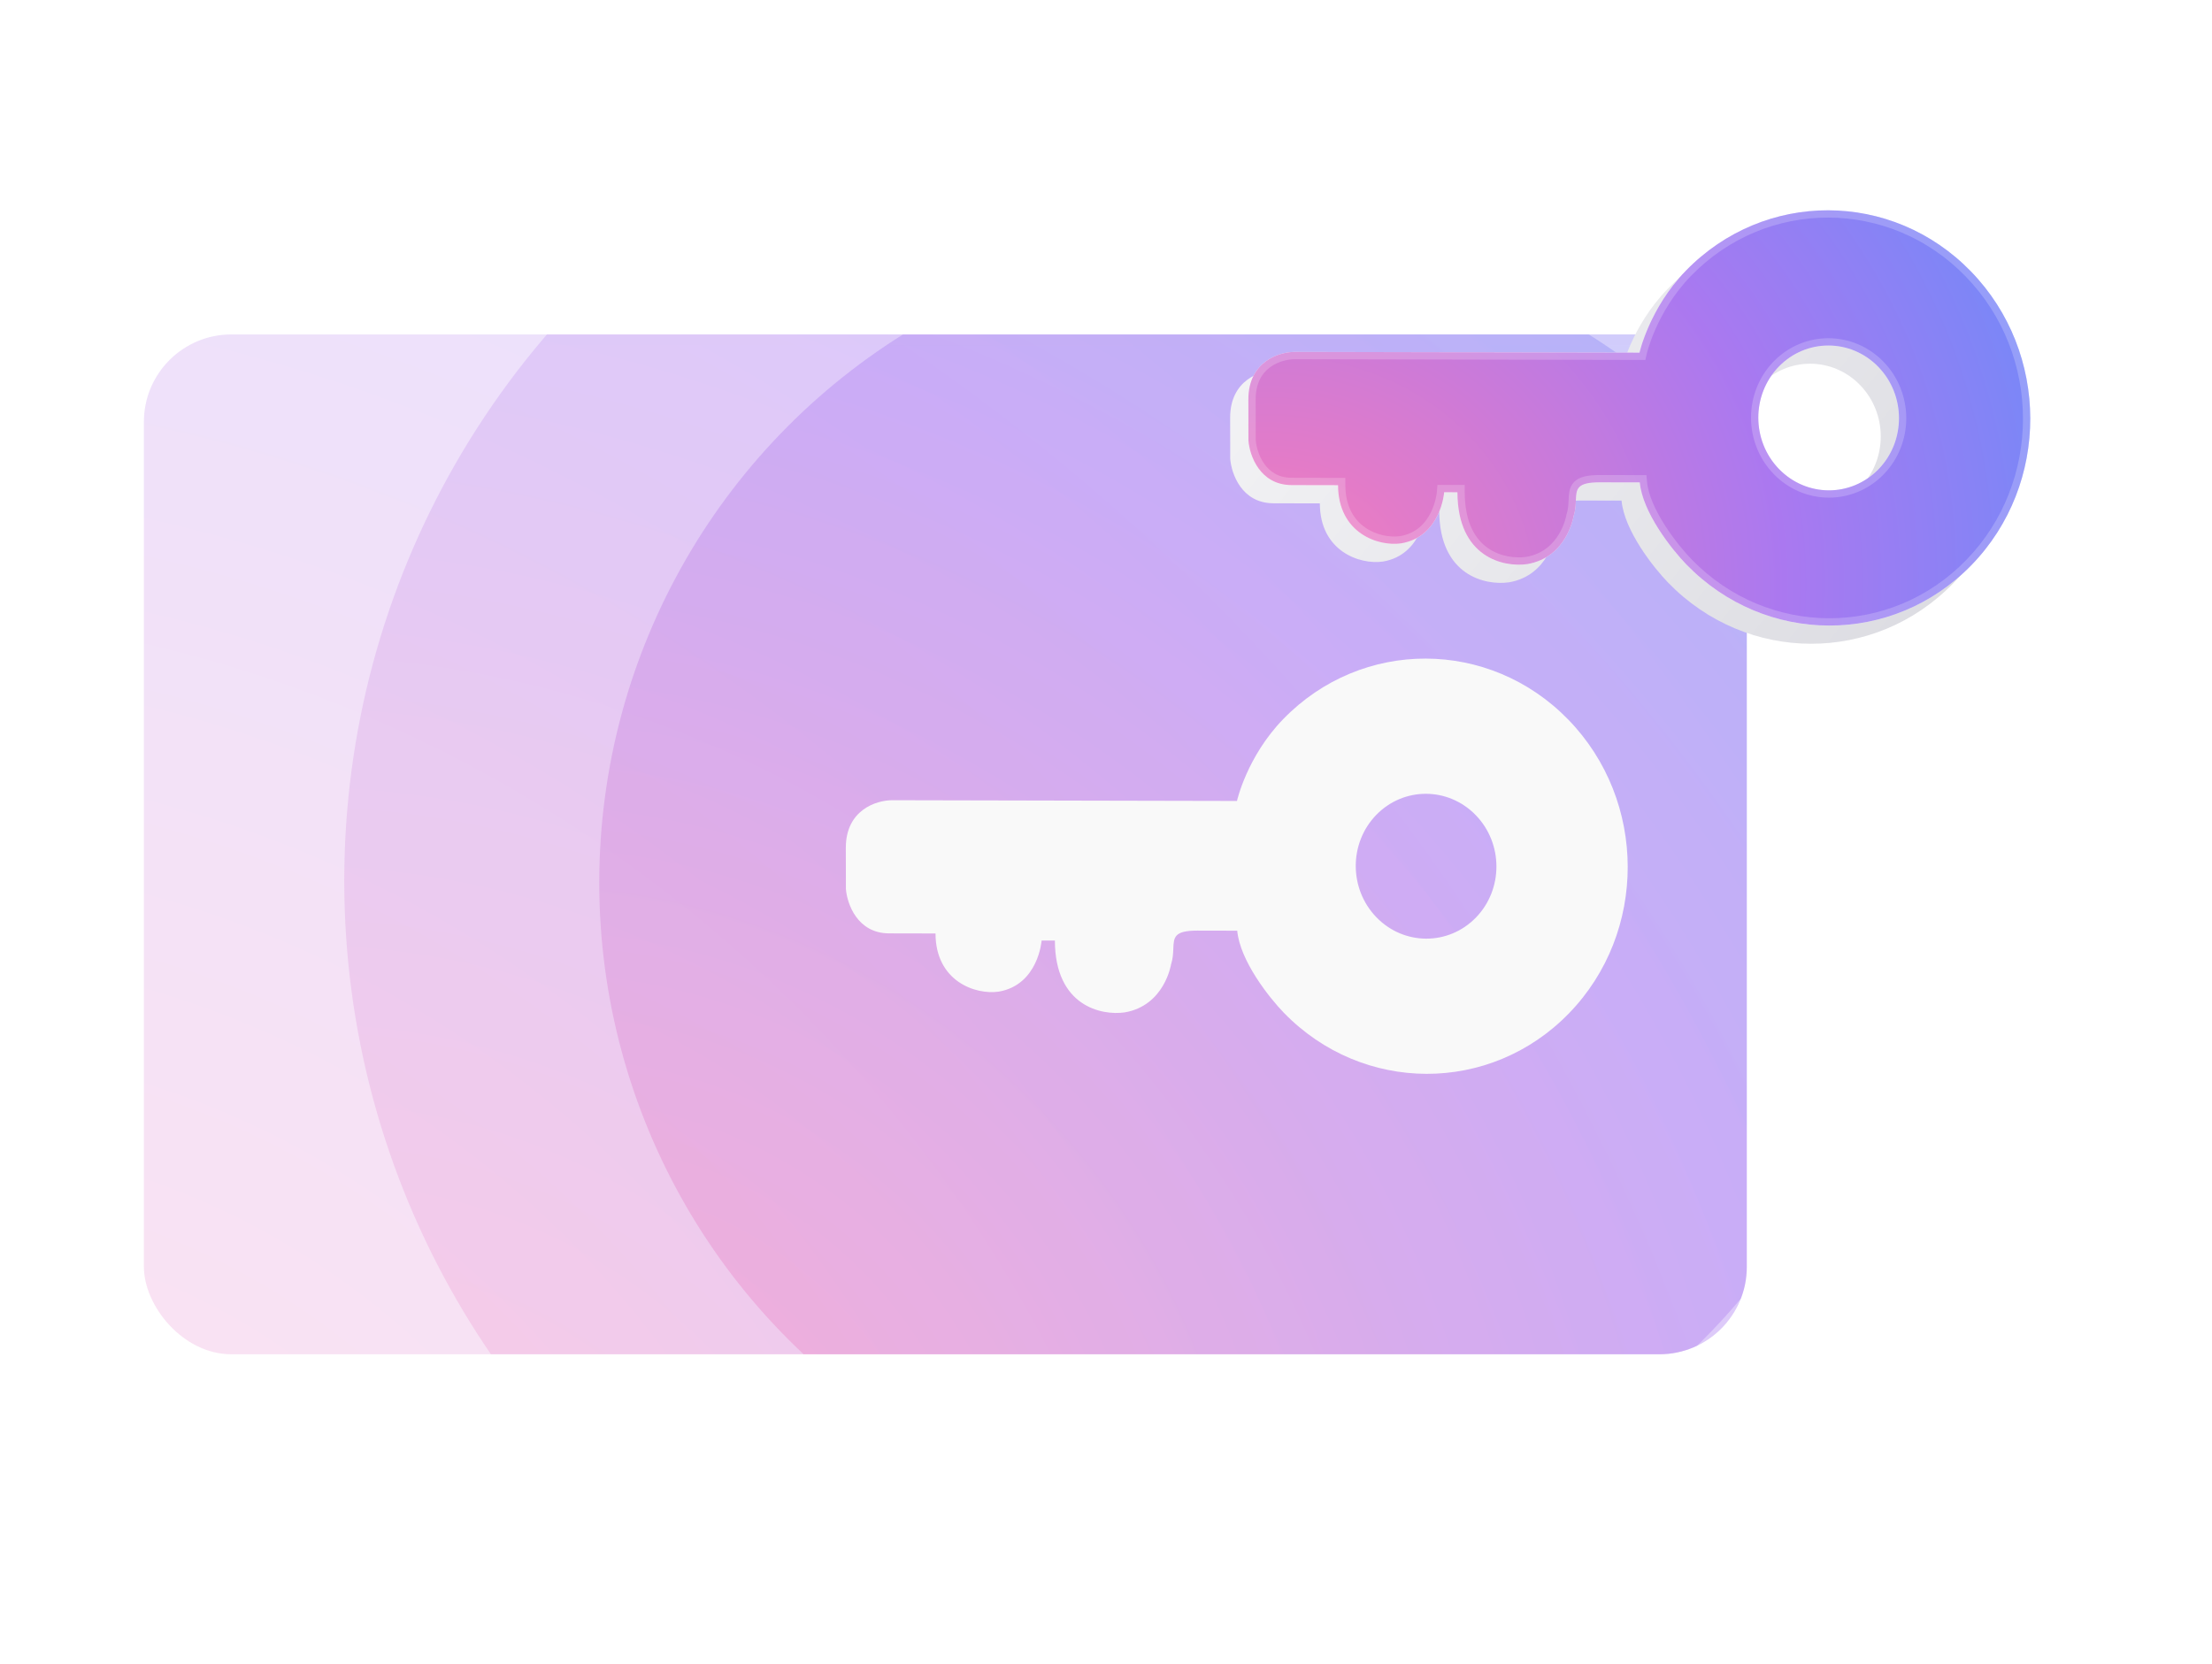 <svg width="505" height="380" viewBox="0 0 505 380" fill="none" xmlns="http://www.w3.org/2000/svg">
<rect width="505" height="380" fill="white"/>
<g filter="url(#filter0_d_9252_27273)">
<g clip-path="url(#clip0_9252_27273)">
<g filter="url(#filter1_d_9252_27273)">
<path d="M32.852 70.544H409.735V303.416H32.852V70.544Z" fill="url(#paint0_linear_9252_27273)"/>
</g>
<circle opacity="0.2" cx="211.662" cy="195.297" r="220.396" fill="url(#paint1_radial_9252_27273)"/>
<circle opacity="0.2" cx="269.881" cy="195.297" r="191.287" fill="url(#paint2_radial_9252_27273)"/>
<circle opacity="0.3" cx="284.436" cy="195.713" r="147.624" fill="url(#paint3_radial_9252_27273)"/>
<g filter="url(#filter2_i_9252_27273)">
<path fill-rule="evenodd" clip-rule="evenodd" d="M358.193 220.574C340.254 239.05 311.108 238.989 293.094 220.437C289.807 217.052 283.079 208.566 282.46 201.704L273.376 201.685C268.035 201.674 267.973 203.226 267.871 205.783C267.828 206.85 267.779 208.092 267.336 209.468C267.336 209.468 265.841 218.82 256.76 220.36C251.463 221.128 240.861 218.923 240.831 203.955L237.804 203.948C237.804 203.948 237.067 214.082 227.987 215.622C222.689 216.39 213.6 213.253 213.578 202.338L202.98 202.316C195.714 202.3 193.379 195.539 193.12 192.161L193.102 182.805C193.084 174.074 200.145 171.906 203.677 171.913L282.401 172.08C282.401 172.08 284.652 161.949 292.961 153.391C310.901 134.915 340.047 134.976 358.06 153.528C376.073 172.081 376.133 202.098 358.193 220.574ZM314.247 198.654C320.53 205.126 330.697 205.147 336.955 198.702C343.213 192.257 343.193 181.786 336.909 175.314C330.625 168.843 320.458 168.821 314.2 175.267C307.942 181.712 307.963 192.183 314.247 198.654Z" fill="#F9F9F9"/>
</g>
</g>
</g>
<path fill-rule="evenodd" clip-rule="evenodd" d="M445.935 133.18C427.996 151.656 398.85 151.595 380.836 133.042C377.55 129.657 370.821 121.171 370.202 114.31L361.118 114.291C355.777 114.279 355.716 115.832 355.613 118.388C355.57 119.455 355.521 120.698 355.078 122.074C355.078 122.074 353.583 131.426 344.502 132.966C339.205 133.734 328.603 131.528 328.574 116.561L325.546 116.554C325.546 116.554 324.809 126.687 315.729 128.227C310.431 128.996 301.342 125.858 301.32 114.944L290.723 114.921C283.456 114.906 281.121 108.145 280.862 104.766L280.844 95.411C280.826 86.679 287.887 84.511 291.419 84.519L370.143 84.685C370.143 84.685 372.394 74.555 380.704 65.997C398.643 47.521 427.789 47.582 445.802 66.134C463.816 84.686 463.875 114.703 445.935 133.18ZM401.989 111.26C408.273 117.731 418.439 117.753 424.698 111.307C430.956 104.862 430.935 94.391 424.652 87.92C418.368 81.448 408.201 81.427 401.943 87.872C395.685 94.317 395.705 104.788 401.989 111.26Z" fill="url(#paint4_linear_9252_27273)"/>
<path fill-rule="evenodd" clip-rule="evenodd" d="M450.096 129.021C432.156 147.497 403.01 147.436 384.997 128.884C381.71 125.499 374.981 117.013 374.362 110.151L365.278 110.132C359.938 110.121 359.876 111.673 359.773 114.23C359.731 115.297 359.682 116.539 359.238 117.915C359.238 117.915 357.743 127.267 348.663 128.807C343.365 129.575 332.764 127.37 332.734 112.402L329.706 112.396C329.706 112.396 328.969 122.529 319.889 124.069C314.591 124.837 305.502 121.7 305.48 110.785L294.883 110.763C287.616 110.748 285.281 103.986 285.022 100.608L285.004 91.252C284.986 82.521 292.047 80.353 295.58 80.36L374.303 80.527C374.303 80.527 376.554 70.397 384.864 61.839C402.803 43.362 431.949 43.424 449.962 61.975C467.976 80.528 468.035 110.545 450.096 129.021ZM406.149 107.102C412.433 113.573 422.6 113.594 428.858 107.149C435.116 100.704 435.095 90.233 428.812 83.762C422.528 77.29 412.361 77.269 406.103 83.714C399.845 90.159 399.865 100.63 406.149 107.102Z" fill="white"/>
<path fill-rule="evenodd" clip-rule="evenodd" d="M450.096 129.021C432.156 147.497 403.01 147.436 384.997 128.884C381.71 125.499 374.981 117.013 374.362 110.151L365.278 110.132C359.938 110.121 359.876 111.673 359.773 114.23C359.731 115.297 359.682 116.539 359.238 117.915C359.238 117.915 357.743 127.267 348.663 128.807C343.365 129.575 332.764 127.37 332.734 112.402L329.706 112.396C329.706 112.396 328.969 122.529 319.889 124.069C314.591 124.837 305.502 121.7 305.48 110.785L294.883 110.763C287.616 110.748 285.281 103.986 285.022 100.608L285.004 91.252C284.986 82.521 292.047 80.353 295.58 80.36L374.303 80.527C374.303 80.527 376.554 70.397 384.864 61.839C402.803 43.362 431.949 43.424 449.962 61.975C467.976 80.528 468.035 110.545 450.096 129.021ZM406.149 107.102C412.433 113.573 422.6 113.594 428.858 107.149C435.116 100.704 435.095 90.233 428.812 83.762C422.528 77.29 412.361 77.269 406.103 83.714C399.845 90.159 399.865 100.63 406.149 107.102Z" fill="url(#paint5_radial_9252_27273)" fill-opacity="0.9"/>
<path d="M375.19 110.076L375.122 109.321L374.364 109.32L365.28 109.3C362.61 109.295 360.929 109.66 359.969 110.634C359.474 111.137 359.235 111.737 359.111 112.342C358.994 112.914 358.968 113.548 358.944 114.156L358.942 114.197C358.942 114.197 358.942 114.197 358.942 114.197C358.899 115.267 358.851 116.404 358.447 117.66L358.427 117.721L358.417 117.783L358.417 117.783L358.417 117.783L358.417 117.784L358.417 117.785L358.414 117.799C358.412 117.812 358.408 117.834 358.402 117.865C358.391 117.925 358.372 118.017 358.345 118.136C358.291 118.376 358.203 118.725 358.069 119.152C357.801 120.007 357.355 121.162 356.641 122.358C355.221 124.74 352.763 127.265 348.533 127.986C346.039 128.345 342.298 127.997 339.201 125.825C336.146 123.682 333.58 119.667 333.565 112.4L333.564 111.572L332.736 111.57L329.708 111.564L328.933 111.562L328.877 112.334L328.877 112.334L328.877 112.334L328.877 112.335L328.877 112.335L328.876 112.337L328.875 112.353C328.874 112.368 328.872 112.392 328.868 112.425C328.861 112.491 328.85 112.592 328.832 112.723C328.797 112.984 328.736 113.364 328.636 113.827C328.435 114.756 328.078 116.004 327.454 117.292C326.212 119.858 323.948 122.533 319.76 123.247C317.305 123.6 313.93 123.046 311.183 121.127C308.472 119.233 306.322 115.976 306.312 110.784L306.31 109.955L305.482 109.954L294.884 109.931C291.556 109.924 289.391 108.391 287.999 106.46C286.592 104.508 285.98 102.147 285.854 100.574L285.836 91.251C285.827 87.146 287.466 84.671 289.455 83.198C291.487 81.694 293.95 81.189 295.578 81.192L374.301 81.358L374.97 81.36L375.115 80.708L375.115 80.707L375.115 80.707L375.115 80.707L375.116 80.704L375.12 80.686C375.124 80.669 375.13 80.642 375.139 80.607C375.156 80.536 375.183 80.429 375.22 80.288C375.295 80.005 375.412 79.588 375.578 79.06C375.911 78.002 376.441 76.498 377.227 74.73C378.801 71.19 381.392 66.608 385.46 62.418C403.071 44.281 431.677 44.337 449.365 62.555C467.068 80.787 467.123 110.29 449.499 128.442C431.888 146.579 403.283 146.523 385.593 128.304C383.985 126.648 381.517 123.724 379.38 120.374C377.231 117.004 375.482 113.305 375.19 110.076ZM405.553 107.681C412.16 114.486 422.867 114.512 429.454 107.728C436.028 100.958 436.003 89.974 429.408 83.182C422.8 76.376 412.093 76.35 405.506 83.134C398.933 89.904 398.958 100.889 405.553 107.681Z" stroke="white" stroke-opacity="0.2" stroke-width="1.663"/>
<defs>
<filter id="filter0_d_9252_27273" x="8.733" y="52.247" width="414.179" height="281.109" filterUnits="userSpaceOnUse" color-interpolation-filters="sRGB">
<feFlood flood-opacity="0" result="BackgroundImageFix"/>
<feColorMatrix in="SourceAlpha" type="matrix" values="0 0 0 0 0 0 0 0 0 0 0 0 0 0 0 0 0 0 127 0" result="hardAlpha"/>
<feOffset dy="5.822"/>
<feGaussianBlur stdDeviation="12.059"/>
<feColorMatrix type="matrix" values="0 0 0 0 0.392 0 0 0 0 0.392 0 0 0 0 0.435 0 0 0 0.2 0"/>
<feBlend mode="normal" in2="BackgroundImageFix" result="effect1_dropShadow_9252_27273"/>
<feBlend mode="normal" in="SourceGraphic" in2="effect1_dropShadow_9252_27273" result="shape"/>
</filter>
<filter id="filter1_d_9252_27273" x="21.208" y="61.396" width="400.17" height="256.158" filterUnits="userSpaceOnUse" color-interpolation-filters="sRGB">
<feFlood flood-opacity="0" result="BackgroundImageFix"/>
<feColorMatrix in="SourceAlpha" type="matrix" values="0 0 0 0 0 0 0 0 0 0 0 0 0 0 0 0 0 0 127 0" result="hardAlpha"/>
<feOffset dy="2.495"/>
<feGaussianBlur stdDeviation="5.822"/>
<feComposite in2="hardAlpha" operator="out"/>
<feColorMatrix type="matrix" values="0 0 0 0 0.827 0 0 0 0 0.863 0 0 0 0 0.91 0 0 0 0.15 0"/>
<feBlend mode="normal" in2="BackgroundImageFix" result="effect1_dropShadow_9252_27273"/>
<feBlend mode="normal" in="SourceGraphic" in2="effect1_dropShadow_9252_27273" result="shape"/>
</filter>
<filter id="filter2_i_9252_27273" x="193.102" y="139.574" width="178.508" height="98.144" filterUnits="userSpaceOnUse" color-interpolation-filters="sRGB">
<feFlood flood-opacity="0" result="BackgroundImageFix"/>
<feBlend mode="normal" in="SourceGraphic" in2="BackgroundImageFix" result="shape"/>
<feColorMatrix in="SourceAlpha" type="matrix" values="0 0 0 0 0 0 0 0 0 0 0 0 0 0 0 0 0 0 127 0" result="hardAlpha"/>
<feOffset dy="4.99"/>
<feGaussianBlur stdDeviation="1.663"/>
<feComposite in2="hardAlpha" operator="arithmetic" k2="-1" k3="1"/>
<feColorMatrix type="matrix" values="0 0 0 0 0.769 0 0 0 0 0.698 0 0 0 0 0.886 0 0 0 0.8 0"/>
<feBlend mode="normal" in2="shape" result="effect1_innerShadow_9252_27273"/>
</filter>
<linearGradient id="paint0_linear_9252_27273" x1="221.293" y1="70.544" x2="221.293" y2="303.416" gradientUnits="userSpaceOnUse">
<stop stop-color="white"/>
<stop offset="1" stop-color="white"/>
</linearGradient>
<radialGradient id="paint1_radial_9252_27273" cx="0" cy="0" r="1" gradientUnits="userSpaceOnUse" gradientTransform="translate(-6.619 413.588) rotate(-45) scale(779.343 858.719)">
<stop stop-color="#FF6FAD"/>
<stop offset="0.49" stop-color="#A16AEF"/>
<stop offset="1" stop-color="#348BFF"/>
<stop offset="1" stop-color="#348BFF"/>
</radialGradient>
<radialGradient id="paint2_radial_9252_27273" cx="0" cy="0" r="1" gradientUnits="userSpaceOnUse" gradientTransform="translate(80.43 384.757) rotate(-45) scale(676.411 745.303)">
<stop stop-color="#FF6FAD"/>
<stop offset="0.49" stop-color="#A16AEF"/>
<stop offset="1" stop-color="#348BFF"/>
<stop offset="1" stop-color="#348BFF"/>
</radialGradient>
<radialGradient id="paint3_radial_9252_27273" cx="0" cy="0" r="1" gradientUnits="userSpaceOnUse" gradientTransform="translate(138.229 341.927) rotate(-45) scale(522.013 575.18)">
<stop stop-color="#FF6FAD"/>
<stop offset="0.49" stop-color="#A16AEF"/>
<stop offset="1" stop-color="#348BFF"/>
<stop offset="1" stop-color="#348BFF"/>
</radialGradient>
<linearGradient id="paint4_linear_9252_27273" x1="280.844" y1="52.18" x2="436.116" y2="176.109" gradientUnits="userSpaceOnUse">
<stop stop-color="#F5F5F7"/>
<stop offset="1" stop-color="#DADAE0"/>
</linearGradient>
<radialGradient id="paint5_radial_9252_27273" cx="0" cy="0" r="1" gradientUnits="userSpaceOnUse" gradientTransform="translate(285.86 142.385) rotate(-27.976) scale(252.699 230.702)">
<stop stop-color="#FF6FAD"/>
<stop offset="0.49" stop-color="#A16AEF"/>
<stop offset="1" stop-color="#348BFF"/>
<stop offset="1" stop-color="#348BFF"/>
</radialGradient>
<clipPath id="clip0_9252_27273">
<rect x="32.852" y="70.544" width="365.941" height="232.871" rx="19.96" fill="white"/>
</clipPath>
</defs>
</svg>

